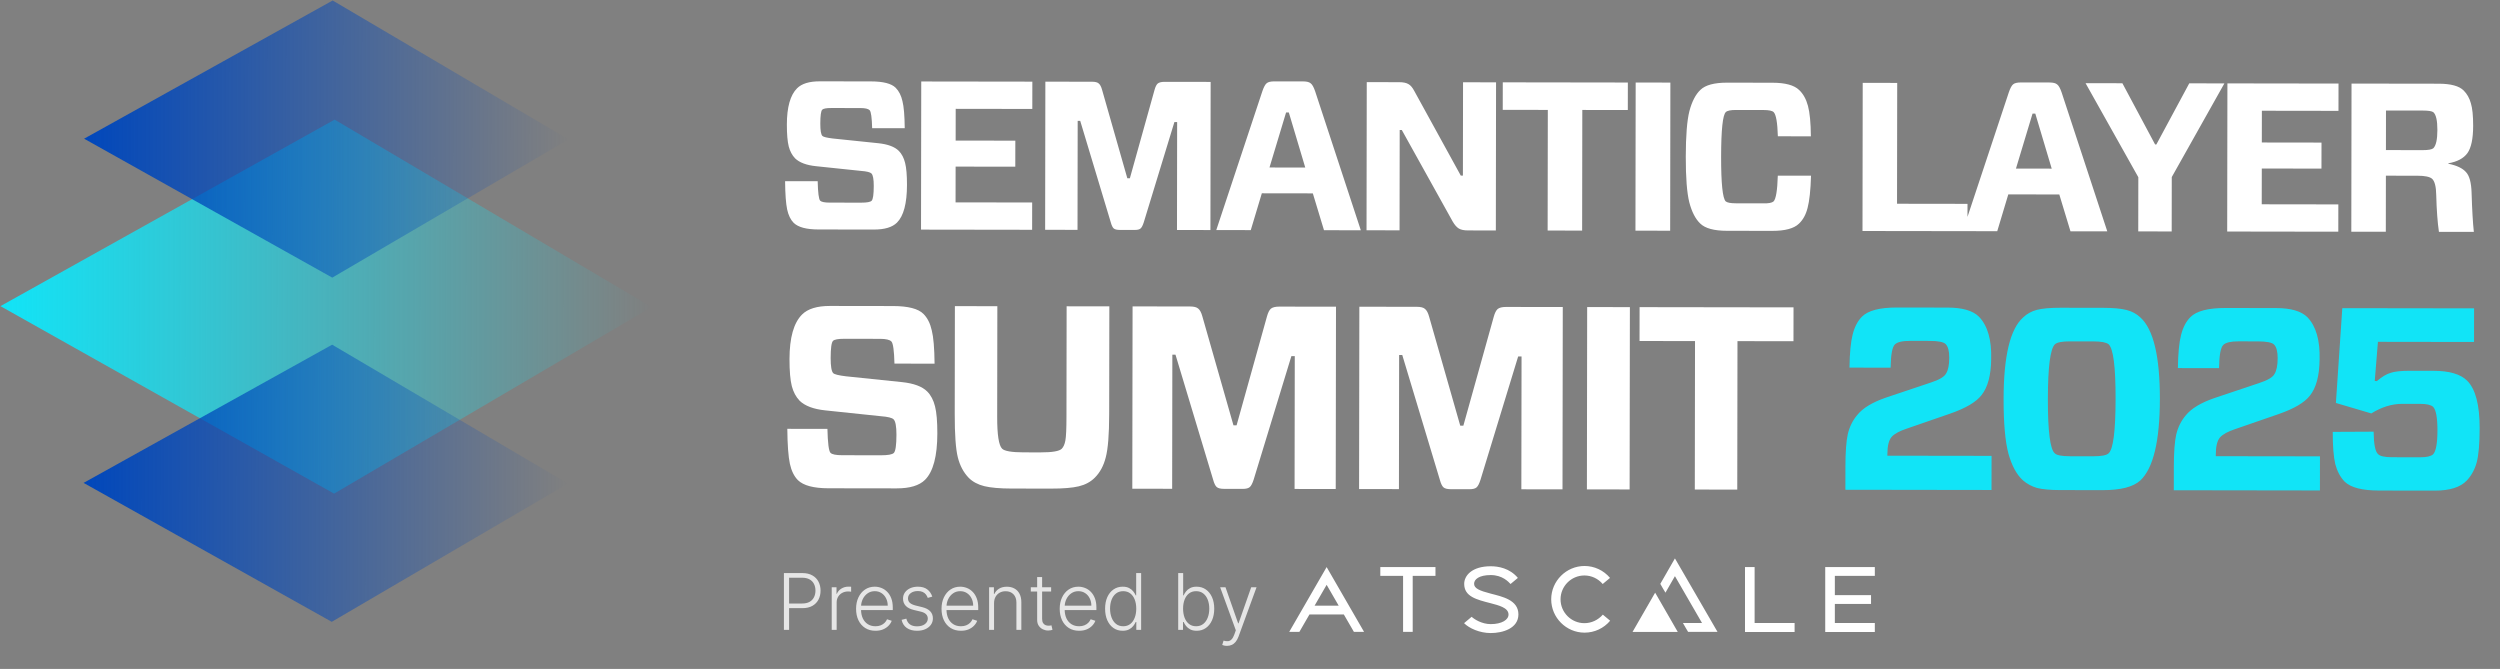 <?xml version="1.0" encoding="UTF-8"?> <svg xmlns="http://www.w3.org/2000/svg" width="512" height="137" viewBox="0 0 512 137" fill="none"><rect x="0" y="0" width="512" height="137" fill="#808080" stroke="none"/><path d="M68.53 24.499L133.446 62.893L68.418 101.097L0.089 62.697L68.53 24.499Z" fill="url(#paint0_linear_1_83)"></path><path d="M68.025 70.59L116.31 99.041L67.942 127.35L17.119 98.895L68.025 70.59Z" fill="url(#paint1_linear_1_83)"></path><path d="M68.129 0.1L116.414 28.55L68.046 56.859L17.223 28.405L68.129 0.1Z" fill="url(#paint2_linear_1_83)"></path><path d="M185.75 37.877C185.745 41.662 185.062 44.233 183.702 45.589C182.747 46.541 181.171 47.016 178.976 47.012L167.62 46.996C165.164 46.992 163.474 46.542 162.551 45.645C161.916 45.008 161.47 44.097 161.212 42.912C160.953 41.698 160.812 39.762 160.787 37.104L167.461 37.114C167.516 39.483 167.687 40.812 167.975 41.102C168.235 41.362 168.885 41.493 169.925 41.495L176.383 41.504C177.539 41.506 178.247 41.377 178.507 41.117C178.797 40.829 178.943 39.818 178.945 38.084C178.947 36.697 178.79 35.844 178.472 35.526C178.213 35.266 177.505 35.091 176.349 35.003L167.119 34.036C165.154 33.831 163.725 33.294 162.831 32.426C162.225 31.79 161.792 30.98 161.534 29.997C161.275 28.985 161.147 27.483 161.15 25.489C161.156 21.935 161.853 19.465 163.242 18.081C164.197 17.128 165.743 16.654 167.881 16.657L178.37 16.672C180.884 16.676 182.573 17.112 183.439 17.98C184.102 18.646 184.563 19.557 184.822 20.713C185.109 21.84 185.265 23.689 185.29 26.261L178.616 26.251C178.561 24.084 178.39 22.856 178.101 22.567C177.813 22.277 177.192 22.132 176.238 22.13L170.257 22.122C169.246 22.12 168.624 22.235 168.393 22.466C168.132 22.725 168.001 23.679 167.999 25.326C167.997 26.713 168.14 27.551 168.428 27.84C168.63 28.043 169.338 28.217 170.551 28.363L179.868 29.33C181.833 29.536 183.233 30.058 184.07 30.897C184.676 31.505 185.108 32.329 185.367 33.369C185.625 34.381 185.753 35.884 185.75 37.877ZM211.388 41.469L211.38 47.06L188.626 47.026L188.671 16.688L211.425 16.721L211.417 22.312L195.727 22.289L195.717 28.79L207.94 28.808L207.932 34.139L195.71 34.121L195.699 41.446L211.388 41.469ZM247.939 16.774L247.895 47.113L241.047 47.103L241.079 24.999L240.516 24.998L234.244 45.533C234.041 46.169 233.824 46.587 233.592 46.789C233.361 46.991 232.971 47.092 232.422 47.091L229.301 47.086C228.723 47.085 228.319 46.984 228.088 46.781C227.857 46.578 227.656 46.159 227.483 45.523L221.229 24.753L220.709 24.753L220.676 47.074L214.045 47.064L214.09 16.725L223.668 16.739C224.304 16.74 224.751 16.856 225.011 17.088C225.3 17.319 225.53 17.753 225.703 18.389L230.877 36.513L231.397 36.514L236.451 18.405C236.626 17.769 236.843 17.336 237.103 17.105C237.393 16.875 237.855 16.76 238.491 16.761L247.939 16.774ZM271.154 47.147L268.868 39.603L258.423 39.587L256.158 47.126L249.094 47.115L258.54 18.654C258.831 17.816 259.12 17.282 259.41 17.051C259.699 16.792 260.234 16.662 261.014 16.664L266.865 16.672C267.616 16.673 268.136 16.804 268.425 17.064C268.742 17.296 269.045 17.831 269.332 18.669L278.696 47.158L271.154 47.147ZM263.388 23.038L259.991 34.302L267.316 34.313L263.952 23.039L263.388 23.038ZM306.392 16.86L306.348 47.199L300.627 47.191C299.818 47.189 299.197 47.059 298.764 46.798C298.331 46.537 297.912 46.06 297.509 45.366L287.091 26.627L286.658 26.626L286.628 47.17L279.866 47.16L279.911 16.821L286.542 16.831C287.38 16.832 288.015 16.963 288.448 17.224C288.881 17.456 289.285 17.933 289.66 18.656L299.17 35.963L299.603 35.964L299.631 16.85L306.392 16.86ZM333.376 22.534L324.057 22.52L324.021 47.225L316.956 47.215L316.993 22.51L307.761 22.497L307.769 16.862L333.384 16.9L333.376 22.534ZM342.049 47.251L334.941 47.241L334.985 16.902L342.093 16.912L342.049 47.251ZM370.899 35.981C370.808 38.957 370.574 41.153 370.196 42.568C369.847 43.955 369.253 45.037 368.414 45.816C367.401 46.797 365.58 47.286 362.951 47.282L353.676 47.268C351.047 47.264 349.227 46.771 348.217 45.787C347.236 44.861 346.487 43.415 345.97 41.449C345.481 39.484 345.24 36.363 345.247 32.087C345.253 27.781 345.503 24.661 345.997 22.726C346.52 20.762 347.273 19.318 348.257 18.395C349.27 17.414 351.091 16.925 353.72 16.929L362.995 16.943C365.625 16.947 367.444 17.441 368.454 18.425C369.291 19.206 369.896 20.29 370.27 21.678C370.643 23.065 370.843 25.146 370.867 27.92L364.106 27.91C364.024 25.107 363.737 23.46 363.247 22.968C362.958 22.678 362.265 22.533 361.167 22.531L355.532 22.523C354.434 22.521 353.741 22.665 353.451 22.953C352.815 23.53 352.493 26.578 352.485 32.097C352.477 37.558 352.79 40.607 353.425 41.243C353.742 41.504 354.435 41.635 355.504 41.637L361.139 41.645C362.179 41.675 362.873 41.546 363.22 41.258C363.712 40.767 364.003 39.005 364.094 35.971L370.899 35.981ZM388.548 16.98L388.512 41.728L402.945 41.749L402.936 47.34L381.439 47.309L381.483 16.97L388.548 16.98ZM424.031 47.371L421.745 39.827L411.299 39.811L409.035 47.349L401.97 47.339L411.417 18.878C411.707 18.04 411.997 17.506 412.286 17.275C412.575 17.016 413.11 16.886 413.89 16.887L419.741 16.896C420.492 16.897 421.012 17.028 421.301 17.288C421.618 17.52 421.921 18.055 422.209 18.893L431.572 47.382L424.031 47.371ZM416.265 23.262L412.867 34.526L420.192 34.537L416.828 23.263L416.265 23.262ZM455.555 17.079L444.778 36.263L444.762 47.402L437.914 47.392L437.93 36.296L427.123 17.037L434.664 17.048L441.364 29.583L441.624 29.584L448.36 17.068L455.555 17.079ZM478.892 41.861L478.884 47.452L456.13 47.418L456.174 17.079L478.929 17.113L478.92 22.704L463.231 22.681L463.221 29.182L475.444 29.2L475.436 34.531L463.214 34.513L463.203 41.838L478.892 41.861ZM488.638 30.736L496.18 30.747C497.306 30.749 498.029 30.62 498.347 30.36C498.897 29.812 499.173 28.57 499.176 26.634C499.179 24.698 498.906 23.484 498.358 22.992C498.069 22.761 497.347 22.644 496.191 22.642L488.65 22.631L488.638 30.736ZM498.94 39.94C498.914 38.206 498.626 37.093 498.078 36.601C497.587 36.196 496.605 35.992 495.132 35.99L488.63 35.98L488.614 47.466L481.549 47.456L481.593 17.117L499.45 17.143C501.935 17.146 503.639 17.611 504.562 18.537C505.255 19.232 505.745 20.099 506.032 21.14C506.348 22.152 506.505 23.698 506.502 25.778C506.498 28.407 506.105 30.271 505.324 31.367C504.542 32.435 503.241 33.127 501.42 33.442L501.42 33.529C503.124 33.878 504.322 34.443 505.015 35.224C505.736 35.977 506.124 37.393 506.179 39.474C506.289 43.028 506.444 45.701 506.644 47.492L499.492 47.482C499.206 45.546 499.022 43.032 498.94 39.94ZM191.967 88.776C191.96 93.435 191.12 96.599 189.446 98.267C188.27 99.439 186.331 100.023 183.629 100.019L169.653 99.999C166.63 99.994 164.551 99.44 163.414 98.336C162.633 97.552 162.083 96.431 161.765 94.973C161.448 93.479 161.273 91.096 161.242 87.824L169.457 87.836C169.524 90.752 169.735 92.389 170.09 92.745C170.41 93.065 171.21 93.227 172.49 93.228L180.438 93.24C181.861 93.242 182.732 93.083 183.053 92.764C183.409 92.409 183.588 91.164 183.592 89.031C183.594 87.323 183.4 86.274 183.009 85.882C182.69 85.562 181.819 85.347 180.396 85.239L169.036 84.048C166.618 83.796 164.859 83.135 163.758 82.067C163.012 81.283 162.48 80.287 162.162 79.077C161.844 77.832 161.687 75.983 161.69 73.529C161.697 69.155 162.555 66.115 164.264 64.411C165.439 63.239 167.343 62.655 169.974 62.659L182.883 62.678C185.977 62.682 188.057 63.219 189.122 64.287C189.939 65.106 190.506 66.228 190.824 67.65C191.178 69.038 191.37 71.314 191.401 74.479L183.186 74.467C183.119 71.8 182.908 70.288 182.553 69.932C182.198 69.576 181.433 69.397 180.26 69.395L172.898 69.385C171.654 69.383 170.889 69.524 170.604 69.808C170.283 70.127 170.122 71.301 170.119 73.328C170.116 75.035 170.292 76.066 170.648 76.422C170.896 76.672 171.767 76.886 173.26 77.067L184.728 78.257C187.145 78.509 188.869 79.152 189.899 80.185C190.645 80.933 191.177 81.947 191.495 83.228C191.813 84.473 191.97 86.322 191.967 88.776ZM227.194 62.743L227.161 84.827C227.155 88.988 226.92 91.939 226.455 93.681C226.026 95.387 225.277 96.773 224.208 97.838C223.354 98.691 222.268 99.276 220.952 99.594C219.636 99.912 217.75 100.069 215.297 100.066L207.189 100.054C204.77 100.05 202.904 99.888 201.588 99.566C200.273 99.243 199.207 98.673 198.39 97.854C197.325 96.75 196.58 95.344 196.156 93.636C195.732 91.929 195.523 88.977 195.529 84.781L195.561 62.697L204.256 62.709L204.223 85.38C204.217 89.043 204.552 91.213 205.227 91.889C205.724 92.388 207.199 92.639 209.653 92.643L213.12 92.648C215.503 92.651 216.944 92.404 217.442 91.907C217.799 91.552 218.048 90.984 218.192 90.201C218.335 89.419 218.409 87.819 218.412 85.401L218.445 62.73L227.194 62.743ZM273.612 62.811L273.557 100.151L265.129 100.139L265.169 72.934L264.476 72.933L256.757 98.206C256.507 98.988 256.24 99.503 255.955 99.752C255.67 100 255.19 100.124 254.514 100.123L250.673 100.117C249.962 100.116 249.464 99.991 249.18 99.742C248.896 99.493 248.648 98.977 248.436 98.194L240.738 72.631L240.098 72.63L240.058 100.102L231.896 100.09L231.951 62.75L243.74 62.767C244.522 62.768 245.073 62.911 245.393 63.196C245.748 63.481 246.032 64.015 246.244 64.798L252.613 87.105L253.253 87.106L259.473 64.817C259.688 64.035 259.955 63.502 260.276 63.218C260.632 62.934 261.201 62.793 261.983 62.794L273.612 62.811ZM320.056 62.879L320.001 100.219L311.573 100.207L311.613 73.002L310.92 73.001L303.201 98.274C302.951 99.056 302.684 99.571 302.399 99.82C302.114 100.068 301.634 100.192 300.958 100.191L297.117 100.186C296.406 100.184 295.908 100.059 295.624 99.81C295.34 99.561 295.092 99.045 294.88 98.262L287.182 72.699L286.542 72.698L286.502 100.17L278.34 100.158L278.395 62.818L290.184 62.835C290.966 62.836 291.517 62.979 291.837 63.264C292.192 63.549 292.476 64.083 292.688 64.866L299.057 87.173L299.697 87.174L305.917 64.885C306.132 64.103 306.399 63.57 306.72 63.286C307.076 63.002 307.645 62.861 308.427 62.862L320.056 62.879ZM333.746 100.239L324.998 100.226L325.052 62.886L333.801 62.899L333.746 100.239ZM367.304 69.883L355.835 69.866L355.791 100.271L347.096 100.259L347.14 69.853L335.778 69.837L335.789 62.902L367.314 62.948L367.304 69.883Z" fill="white"></path><path d="M377.936 100.304L377.943 95.503C377.947 92.551 378.11 90.347 378.433 88.889C378.79 87.396 379.432 86.099 380.359 84.998C381.499 83.577 383.456 82.389 386.232 81.433L395.411 78.352C397.155 77.786 398.205 77.165 398.561 76.49C398.989 75.815 399.204 74.73 399.206 73.237C399.208 71.885 398.96 70.96 398.463 70.462C398.037 70.034 396.935 69.819 395.157 69.817L391.156 69.811C389.591 69.809 388.56 70.056 388.061 70.553C387.527 71.086 387.24 72.668 387.201 75.299L378.773 75.287C378.813 72.3 379.029 70.042 379.423 68.513C379.816 66.949 380.458 65.723 381.348 64.836C382.595 63.593 384.978 62.974 388.499 62.979L398.901 62.994C401.924 62.999 404.057 63.624 405.299 64.871C407.075 66.722 407.906 69.622 407.794 73.569C407.753 76.876 407.092 79.329 405.809 80.928C404.705 82.349 402.569 83.608 399.403 84.706L390.49 87.787C388.995 88.282 387.963 88.85 387.393 89.489C386.823 90.164 386.537 91.337 386.535 93.008L386.534 93.329L407.872 93.36L407.861 100.348L377.936 100.304ZM428.756 69.919L423.902 69.912C422.337 69.91 421.324 70.104 420.861 70.495C419.899 71.382 419.414 75.115 419.404 81.695C419.394 88.345 419.869 92.062 420.828 92.845C421.219 93.237 422.232 93.434 423.868 93.437L428.722 93.444C430.358 93.446 431.389 93.252 431.817 92.861C432.778 92.081 433.264 88.365 433.273 81.715C433.283 75.136 432.808 71.401 431.849 70.511C431.352 70.119 430.321 69.922 428.756 69.919ZM421.992 63.028L430.687 63.041C432.749 63.044 434.35 63.188 435.487 63.475C436.625 63.761 437.584 64.278 438.365 65.026C441.029 67.448 442.354 73.015 442.342 81.728C442.329 90.37 440.987 95.933 438.316 98.419C436.856 99.732 434.295 100.386 430.632 100.381L421.937 100.368C419.91 100.365 418.328 100.221 417.19 99.935C416.088 99.613 415.129 99.096 414.312 98.383C413.033 97.244 412.04 95.428 411.333 92.938C410.661 90.412 410.328 86.66 410.336 81.681C410.349 72.897 411.69 67.334 414.361 64.991C415.144 64.245 416.088 63.731 417.19 63.448C418.329 63.165 419.929 63.025 421.992 63.028ZM445.194 100.402L445.201 95.602C445.205 92.65 445.369 90.445 445.691 88.988C446.049 87.495 446.691 86.198 447.617 85.097C448.757 83.676 450.715 82.487 453.49 81.531L462.669 78.451C464.413 77.884 465.463 77.263 465.819 76.588C466.247 75.913 466.462 74.829 466.464 73.335C466.466 71.984 466.219 71.059 465.722 70.56C465.295 70.133 464.193 69.918 462.415 69.915L458.414 69.909C456.85 69.907 455.818 70.155 455.319 70.652C454.785 71.184 454.498 72.766 454.459 75.398L446.031 75.386C446.071 72.398 446.287 70.141 446.681 68.612C447.074 67.048 447.716 65.822 448.607 64.934C449.853 63.691 452.237 63.072 455.757 63.078L466.159 63.093C469.182 63.097 471.315 63.723 472.558 64.969C474.333 66.821 475.164 69.721 475.052 73.668C475.012 76.975 474.35 79.428 473.068 81.026C471.963 82.447 469.827 83.707 466.661 84.804L457.748 87.885C456.254 88.381 455.222 88.948 454.652 89.588C454.082 90.262 453.795 91.436 453.793 93.107L453.792 93.427L475.13 93.458L475.119 100.446L445.194 100.402ZM485.645 84.672L478.393 82.528L479.702 63.113L506.693 63.152L506.683 70.034L487 70.005L486.348 78.005L486.774 78.059C487.807 77.172 488.75 76.604 489.604 76.356C490.458 76.073 491.774 75.933 493.552 75.935L498.406 75.942C501.643 75.947 503.935 76.626 505.285 77.98C506.989 79.689 507.838 82.927 507.831 87.692C507.826 90.857 507.627 93.186 507.234 94.679C506.841 96.136 506.163 97.38 505.201 98.41C503.884 99.795 501.695 100.485 498.637 100.481L487.222 100.464C483.772 100.459 481.426 99.851 480.183 98.64C479.295 97.714 478.657 96.522 478.268 95.063C477.915 93.569 477.74 91.364 477.744 88.448L486.119 88.407C486.151 90.967 486.451 92.497 487.019 92.996C487.41 93.423 488.37 93.638 489.899 93.64L495.713 93.648C496.958 93.65 497.812 93.456 498.275 93.066C498.88 92.462 499.185 90.826 499.189 88.159C499.192 85.528 498.893 83.909 498.289 83.304C497.827 82.912 496.974 82.715 495.729 82.713L491.995 82.708C489.862 82.704 487.745 83.359 485.645 84.672Z" fill="#11E4F7"></path><path d="M160.545 129V117.364H164.301C165.127 117.364 165.816 117.523 166.369 117.841C166.926 118.155 167.345 118.583 167.625 119.125C167.909 119.667 168.051 120.277 168.051 120.955C168.051 121.633 167.911 122.244 167.631 122.79C167.35 123.331 166.934 123.761 166.381 124.08C165.828 124.394 165.14 124.551 164.318 124.551H161.364V123.597H164.29C164.9 123.597 165.405 123.483 165.807 123.256C166.208 123.025 166.508 122.71 166.705 122.312C166.905 121.915 167.006 121.462 167.006 120.955C167.006 120.447 166.905 119.994 166.705 119.597C166.508 119.199 166.206 118.886 165.801 118.659C165.4 118.432 164.89 118.318 164.273 118.318H161.608V129H160.545ZM170.335 129V120.273H171.318V121.614H171.392C171.566 121.174 171.869 120.82 172.301 120.551C172.737 120.278 173.229 120.142 173.778 120.142C173.862 120.142 173.955 120.144 174.057 120.148C174.159 120.152 174.244 120.155 174.312 120.159V121.188C174.267 121.18 174.188 121.169 174.074 121.153C173.96 121.138 173.837 121.131 173.705 121.131C173.25 121.131 172.845 121.227 172.489 121.42C172.136 121.61 171.858 121.873 171.653 122.21C171.449 122.547 171.347 122.932 171.347 123.364V129H170.335ZM179.301 129.182C178.487 129.182 177.782 128.992 177.188 128.614C176.593 128.231 176.133 127.703 175.807 127.028C175.485 126.35 175.324 125.57 175.324 124.688C175.324 123.809 175.485 123.028 175.807 122.347C176.133 121.661 176.581 121.125 177.153 120.739C177.729 120.348 178.394 120.153 179.148 120.153C179.621 120.153 180.078 120.241 180.517 120.415C180.956 120.585 181.35 120.848 181.699 121.205C182.051 121.557 182.33 122.002 182.534 122.54C182.739 123.074 182.841 123.706 182.841 124.438V124.938H176.023V124.045H181.807C181.807 123.485 181.693 122.981 181.466 122.534C181.242 122.083 180.93 121.727 180.528 121.466C180.131 121.205 179.67 121.074 179.148 121.074C178.595 121.074 178.108 121.222 177.688 121.517C177.267 121.812 176.938 122.203 176.699 122.688C176.464 123.172 176.345 123.703 176.341 124.278V124.812C176.341 125.506 176.46 126.112 176.699 126.631C176.941 127.146 177.284 127.545 177.727 127.83C178.17 128.114 178.695 128.256 179.301 128.256C179.714 128.256 180.076 128.191 180.386 128.062C180.701 127.934 180.964 127.761 181.176 127.545C181.392 127.326 181.555 127.085 181.665 126.824L182.625 127.136C182.492 127.504 182.275 127.843 181.972 128.153C181.672 128.464 181.297 128.714 180.847 128.903C180.4 129.089 179.884 129.182 179.301 129.182ZM190.933 122.188L190.007 122.449C189.916 122.187 189.787 121.951 189.621 121.739C189.454 121.527 189.236 121.358 188.967 121.233C188.702 121.108 188.373 121.045 187.979 121.045C187.388 121.045 186.903 121.186 186.524 121.466C186.145 121.746 185.956 122.108 185.956 122.551C185.956 122.926 186.085 123.231 186.342 123.466C186.604 123.697 187.005 123.881 187.547 124.017L188.865 124.341C189.596 124.519 190.143 124.801 190.507 125.188C190.875 125.574 191.058 126.059 191.058 126.642C191.058 127.134 190.922 127.572 190.649 127.955C190.376 128.337 189.996 128.638 189.507 128.858C189.022 129.074 188.46 129.182 187.82 129.182C186.967 129.182 186.265 128.991 185.712 128.608C185.159 128.222 184.804 127.665 184.649 126.938L185.621 126.699C185.746 127.218 185.99 127.61 186.354 127.875C186.721 128.14 187.204 128.273 187.803 128.273C188.473 128.273 189.009 128.123 189.411 127.824C189.812 127.521 190.013 127.142 190.013 126.688C190.013 126.335 189.895 126.04 189.661 125.801C189.426 125.559 189.07 125.381 188.592 125.267L187.166 124.926C186.409 124.744 185.848 124.456 185.484 124.062C185.121 123.669 184.939 123.18 184.939 122.597C184.939 122.116 185.07 121.693 185.331 121.33C185.592 120.962 185.952 120.674 186.411 120.466C186.869 120.258 187.392 120.153 187.979 120.153C188.778 120.153 189.416 120.335 189.893 120.699C190.375 121.059 190.721 121.555 190.933 122.188ZM196.801 129.182C195.987 129.182 195.282 128.992 194.688 128.614C194.093 128.231 193.633 127.703 193.307 127.028C192.985 126.35 192.824 125.57 192.824 124.688C192.824 123.809 192.985 123.028 193.307 122.347C193.633 121.661 194.081 121.125 194.653 120.739C195.229 120.348 195.894 120.153 196.648 120.153C197.121 120.153 197.578 120.241 198.017 120.415C198.456 120.585 198.85 120.848 199.199 121.205C199.551 121.557 199.83 122.002 200.034 122.54C200.239 123.074 200.341 123.706 200.341 124.438V124.938H193.523V124.045H199.307C199.307 123.485 199.193 122.981 198.966 122.534C198.742 122.083 198.43 121.727 198.028 121.466C197.631 121.205 197.17 121.074 196.648 121.074C196.095 121.074 195.608 121.222 195.188 121.517C194.767 121.812 194.438 122.203 194.199 122.688C193.964 123.172 193.845 123.703 193.841 124.278V124.812C193.841 125.506 193.96 126.112 194.199 126.631C194.441 127.146 194.784 127.545 195.227 127.83C195.67 128.114 196.195 128.256 196.801 128.256C197.214 128.256 197.576 128.191 197.886 128.062C198.201 127.934 198.464 127.761 198.676 127.545C198.892 127.326 199.055 127.085 199.165 126.824L200.125 127.136C199.992 127.504 199.775 127.843 199.472 128.153C199.172 128.464 198.797 128.714 198.347 128.903C197.9 129.089 197.384 129.182 196.801 129.182ZM203.581 123.545V129H202.57V120.273H203.553V121.642H203.643C203.848 121.195 204.166 120.837 204.598 120.568C205.034 120.295 205.571 120.159 206.212 120.159C206.799 120.159 207.314 120.282 207.757 120.528C208.204 120.771 208.551 121.129 208.797 121.602C209.047 122.076 209.172 122.657 209.172 123.347V129H208.161V123.409C208.161 122.693 207.96 122.127 207.558 121.71C207.161 121.294 206.626 121.085 205.956 121.085C205.498 121.085 205.09 121.184 204.734 121.381C204.378 121.578 204.096 121.862 203.888 122.233C203.683 122.6 203.581 123.038 203.581 123.545ZM215.273 120.273V121.153H211.108V120.273H215.273ZM212.409 118.182H213.426V126.722C213.426 127.085 213.489 127.371 213.614 127.58C213.739 127.784 213.902 127.93 214.102 128.017C214.303 128.1 214.517 128.142 214.744 128.142C214.877 128.142 214.991 128.134 215.085 128.119C215.18 128.1 215.263 128.081 215.335 128.062L215.551 128.977C215.453 129.015 215.331 129.049 215.188 129.08C215.044 129.114 214.866 129.131 214.653 129.131C214.282 129.131 213.924 129.049 213.58 128.886C213.239 128.723 212.958 128.481 212.739 128.159C212.519 127.837 212.409 127.438 212.409 126.96V118.182ZM221.004 129.182C220.19 129.182 219.485 128.992 218.891 128.614C218.296 128.231 217.836 127.703 217.51 127.028C217.188 126.35 217.027 125.57 217.027 124.688C217.027 123.809 217.188 123.028 217.51 122.347C217.836 121.661 218.285 121.125 218.857 120.739C219.432 120.348 220.097 120.153 220.851 120.153C221.324 120.153 221.781 120.241 222.22 120.415C222.66 120.585 223.054 120.848 223.402 121.205C223.754 121.557 224.033 122.002 224.237 122.54C224.442 123.074 224.544 123.706 224.544 124.438V124.938H217.726V124.045H223.51C223.51 123.485 223.396 122.981 223.169 122.534C222.946 122.083 222.633 121.727 222.232 121.466C221.834 121.205 221.374 121.074 220.851 121.074C220.298 121.074 219.811 121.222 219.391 121.517C218.97 121.812 218.641 122.203 218.402 122.688C218.167 123.172 218.048 123.703 218.044 124.278V124.812C218.044 125.506 218.163 126.112 218.402 126.631C218.644 127.146 218.987 127.545 219.43 127.83C219.874 128.114 220.398 128.256 221.004 128.256C221.417 128.256 221.779 128.191 222.089 128.062C222.404 127.934 222.667 127.761 222.879 127.545C223.095 127.326 223.258 127.085 223.368 126.824L224.328 127.136C224.196 127.504 223.978 127.843 223.675 128.153C223.375 128.464 223 128.714 222.55 128.903C222.103 129.089 221.588 129.182 221.004 129.182ZM229.915 129.182C229.199 129.182 228.572 128.992 228.034 128.614C227.496 128.235 227.076 127.706 226.773 127.028C226.473 126.35 226.324 125.561 226.324 124.659C226.324 123.761 226.473 122.975 226.773 122.301C227.076 121.623 227.498 121.097 228.04 120.722C228.581 120.343 229.212 120.153 229.932 120.153C230.462 120.153 230.903 120.248 231.256 120.438C231.608 120.623 231.89 120.854 232.102 121.131C232.314 121.407 232.479 121.676 232.597 121.938H232.688V117.364H233.705V129H232.716V127.381H232.597C232.479 127.646 232.313 127.919 232.097 128.199C231.881 128.475 231.595 128.708 231.239 128.898C230.886 129.087 230.445 129.182 229.915 129.182ZM230.034 128.256C230.598 128.256 231.08 128.102 231.477 127.795C231.875 127.485 232.178 127.059 232.386 126.517C232.598 125.972 232.705 125.347 232.705 124.642C232.705 123.945 232.6 123.33 232.392 122.795C232.184 122.258 231.881 121.837 231.483 121.534C231.085 121.227 230.602 121.074 230.034 121.074C229.451 121.074 228.958 121.233 228.557 121.551C228.159 121.866 227.856 122.292 227.648 122.83C227.443 123.367 227.341 123.972 227.341 124.642C227.341 125.32 227.445 125.932 227.653 126.477C227.862 127.023 228.165 127.456 228.562 127.778C228.964 128.097 229.455 128.256 230.034 128.256ZM241.295 129V117.364H242.312V121.938H242.403C242.517 121.676 242.68 121.407 242.892 121.131C243.108 120.854 243.39 120.623 243.739 120.438C244.091 120.248 244.534 120.153 245.068 120.153C245.784 120.153 246.413 120.343 246.955 120.722C247.496 121.097 247.919 121.623 248.222 122.301C248.525 122.975 248.676 123.761 248.676 124.659C248.676 125.561 248.525 126.35 248.222 127.028C247.922 127.706 247.502 128.235 246.96 128.614C246.422 128.992 245.797 129.182 245.085 129.182C244.555 129.182 244.112 129.087 243.756 128.898C243.403 128.708 243.119 128.475 242.903 128.199C242.688 127.919 242.521 127.646 242.403 127.381H242.278V129H241.295ZM242.295 124.642C242.295 125.347 242.4 125.972 242.608 126.517C242.82 127.059 243.123 127.485 243.517 127.795C243.915 128.102 244.396 128.256 244.96 128.256C245.54 128.256 246.03 128.097 246.432 127.778C246.833 127.456 247.138 127.023 247.347 126.477C247.555 125.932 247.659 125.32 247.659 124.642C247.659 123.972 247.555 123.367 247.347 122.83C247.142 122.292 246.839 121.866 246.438 121.551C246.036 121.233 245.544 121.074 244.96 121.074C244.392 121.074 243.909 121.227 243.511 121.534C243.117 121.837 242.816 122.258 242.608 122.795C242.4 123.33 242.295 123.945 242.295 124.642ZM251.29 132.273C251.089 132.273 250.902 132.254 250.727 132.216C250.553 132.178 250.415 132.136 250.312 132.091L250.585 131.199C250.93 131.305 251.237 131.343 251.506 131.312C251.775 131.286 252.013 131.165 252.222 130.949C252.43 130.737 252.616 130.411 252.778 129.972L253.097 129.085L249.886 120.273H250.983L253.574 127.665H253.653L256.244 120.273H257.341L253.648 130.381C253.492 130.801 253.301 131.152 253.074 131.432C252.847 131.716 252.583 131.926 252.284 132.062C251.989 132.203 251.657 132.273 251.29 132.273Z" fill="white" fill-opacity="0.8"></path><path d="M269.226 124.045L271.696 119.771L274.167 124.045H269.226ZM271.696 116.136L264.036 129.4H266.118L268.172 125.848H275.221L277.275 129.4H279.357L271.696 116.136ZM324.486 127.624C321.794 127.624 319.601 125.432 319.601 122.74C319.601 120.049 321.794 117.857 324.486 117.857C325.929 117.857 327.289 118.495 328.233 119.605L329.732 118.356C328.427 116.802 326.512 115.914 324.514 115.914C320.767 115.914 317.686 118.994 317.686 122.74C317.686 126.487 320.767 129.567 324.514 129.567C326.54 129.567 328.455 128.679 329.76 127.125L328.261 125.876C327.289 126.986 325.929 127.624 324.486 127.624ZM305.308 121.575C302.948 120.964 301.894 120.493 301.894 119.549C301.894 118.661 302.893 117.773 305.308 117.773C307.694 117.773 308.943 119.161 309.36 119.605L310.859 118.356C309.193 116.358 306.834 115.97 305.308 115.97C301.45 115.97 299.868 117.884 299.868 119.577C299.868 122.185 302.393 122.796 305.308 123.545C306.862 123.961 308.888 124.433 308.943 125.793C308.999 126.931 307.556 127.819 305.308 127.819C303.448 127.819 301.894 126.792 301.394 126.32L299.84 127.624C300.895 128.679 303.032 129.65 305.308 129.65C307.694 129.65 310.97 128.734 310.97 125.821C310.97 122.851 307.639 122.185 305.308 121.575ZM383.965 117.94V116.136H373.806V129.428H383.965V127.597H375.777V123.684H383.188V121.88H375.777V117.94H383.965ZM282.687 117.94H287.35V129.4H289.321V117.94H293.984V116.136H282.687V117.94ZM359.346 127.597H367.534V129.428H357.376V116.136H359.346V127.597Z" fill="white"></path><path d="M334.339 129.426H343.609L338.974 121.379L334.339 129.426Z" fill="white"></path><path d="M343.026 114.359L340.029 119.576L340.556 120.492L341.083 121.38L343.026 117.995L348.577 127.596H344.664L345.191 128.512L345.718 129.4H351.741L343.026 114.359Z" fill="white"></path><defs><linearGradient id="paint0_linear_1_83" x1="0.088" y1="63.069" x2="133.445" y2="63.265" gradientUnits="userSpaceOnUse"><stop stop-color="#11E4F7"></stop><stop offset="1" stop-color="#11E4F7" stop-opacity="0"></stop></linearGradient><linearGradient id="paint1_linear_1_83" x1="17.16" y1="70.516" x2="116.351" y2="70.661" gradientUnits="userSpaceOnUse"><stop stop-color="#0047BB"></stop><stop offset="1" stop-color="#0047BB" stop-opacity="0"></stop></linearGradient><linearGradient id="paint2_linear_1_83" x1="17.264" y1="0.025" x2="116.455" y2="0.171" gradientUnits="userSpaceOnUse"><stop stop-color="#0047BB"></stop><stop offset="1" stop-color="#0047BB" stop-opacity="0"></stop></linearGradient></defs></svg> 